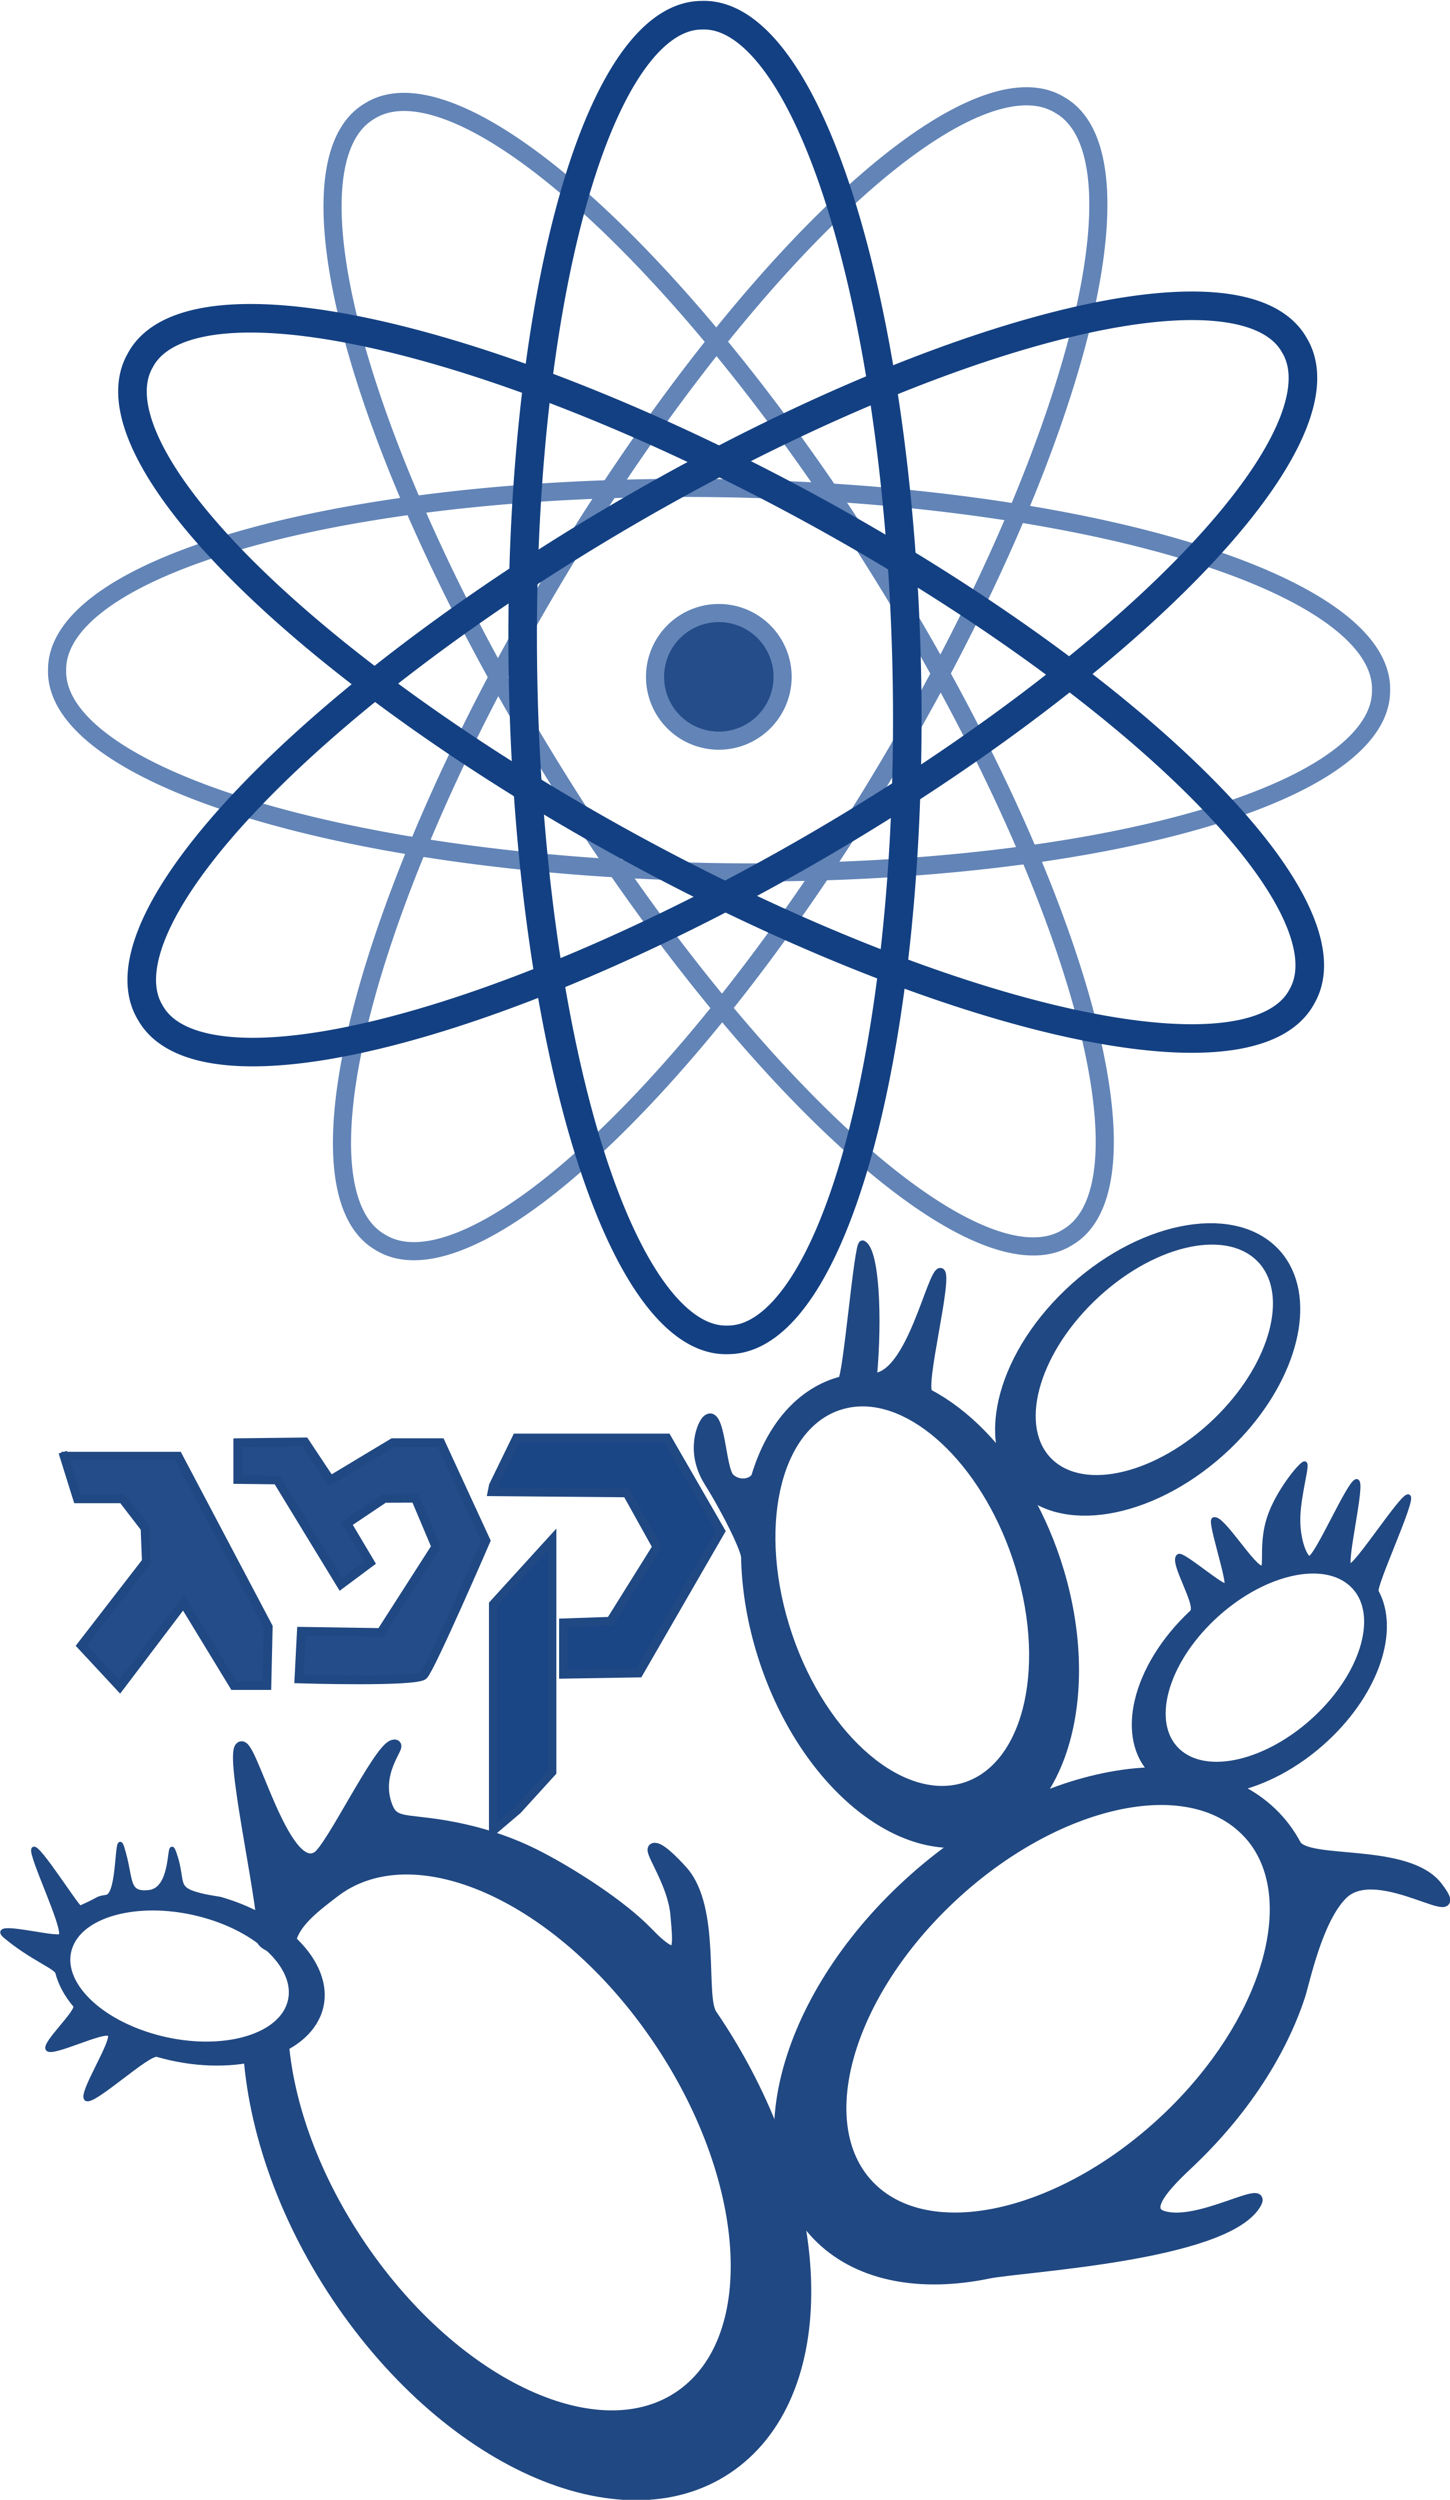 <?xml version="1.0" encoding="UTF-8" standalone="no"?>
<!-- Created with Inkscape (http://www.inkscape.org/) -->
<svg
   xmlns:dc="http://purl.org/dc/elements/1.1/"
   xmlns:cc="http://web.resource.org/cc/"
   xmlns:rdf="http://www.w3.org/1999/02/22-rdf-syntax-ns#"
   xmlns:svg="http://www.w3.org/2000/svg"
   xmlns="http://www.w3.org/2000/svg"
   xmlns:sodipodi="http://sodipodi.sourceforge.net/DTD/sodipodi-0.dtd"
   xmlns:inkscape="http://www.inkscape.org/namespaces/inkscape"
   width="314.461"
   height="541.847"
   id="svg2"
   sodipodi:version="0.32"
   inkscape:version="0.45"
   sodipodi:modified="true"
   version="1.0">
  <defs
     id="defs4" />
  <sodipodi:namedview
     id="base"
     pagecolor="#ffffff"
     bordercolor="#666666"
     borderopacity="1.0"
     gridtolerance="10000"
     guidetolerance="10"
     objecttolerance="10"
     inkscape:pageopacity="0.0"
     inkscape:pageshadow="2"
     inkscape:zoom="0.49222597"
     inkscape:cx="372.04724"
     inkscape:cy="389.93719"
     inkscape:document-units="px"
     inkscape:current-layer="layer1"
     inkscape:window-width="1024"
     inkscape:window-height="719"
     inkscape:window-x="-4"
     inkscape:window-y="-4" />
  <g
     inkscape:label="Layer 1"
     inkscape:groupmode="layer"
     id="layer1"
     transform="translate(-338.427,-7.706)">
    <g
       id="g8121"
       transform="matrix(3.772,0,0,3.772,-832.658,-1517.668)">
      <path
         sodipodi:type="arc"
         style="fill:none;fill-opacity:1;fill-rule:nonzero;stroke:#6284b7;stroke-width:1.005;stroke-miterlimit:4;stroke-dasharray:none;stroke-dashoffset:0;stroke-opacity:1"
         id="path4118"
         sodipodi:cx="353.22223"
         sodipodi:cy="442.88071"
         sodipodi:rx="36.666668"
         sodipodi:ry="10.592592"
         d="M 389.889 442.881 A 36.667 10.593 0 1 1  316.556,442.881 A 36.667 10.593 0 1 1  389.889 442.881 z"
         transform="matrix(0.548,0.882,-0.88,0.546,547.956,-110.221)" />
      <path
         transform="matrix(0.533,-0.891,0.889,0.532,-230.115,522.218)"
         d="M 389.889 442.881 A 36.667 10.593 0 1 1  316.556,442.881 A 36.667 10.593 0 1 1  389.889 442.881 z"
         sodipodi:ry="10.592592"
         sodipodi:rx="36.666668"
         sodipodi:cy="442.88071"
         sodipodi:cx="353.22223"
         id="path4120"
         style="fill:none;fill-opacity:1;fill-rule:nonzero;stroke:#6284b7;stroke-width:1.005;stroke-miterlimit:4;stroke-dasharray:none;stroke-dashoffset:0;stroke-opacity:1"
         sodipodi:type="arc" />
      <path
         sodipodi:type="arc"
         style="fill:none;fill-opacity:1;fill-rule:nonzero;stroke:#6284b7;stroke-width:1.005;stroke-miterlimit:4;stroke-dasharray:none;stroke-dashoffset:0;stroke-opacity:1"
         id="path4122"
         sodipodi:cx="353.22223"
         sodipodi:cy="442.88071"
         sodipodi:rx="36.666668"
         sodipodi:ry="10.592592"
         d="M 389.889 442.881 A 36.667 10.593 0 1 1  316.556,442.881 A 36.667 10.593 0 1 1  389.889 442.881 z"
         transform="matrix(1.038,1.6564522e-2,-1.6526412e-2,1.036,-7.515,-21.197)" />
      <path
         transform="translate(80.87,2.037)"
         d="M 274.593 441.251 A 3.667 3.667 0 1 1  267.259,441.251 A 3.667 3.667 0 1 1  274.593 441.251 z"
         sodipodi:ry="3.6666667"
         sodipodi:rx="3.6666667"
         sodipodi:cy="441.25107"
         sodipodi:cx="270.92593"
         id="path4124"
         style="fill:#244d89;fill-opacity:1;fill-rule:nonzero;stroke:#6284b7;stroke-width:1.042;stroke-miterlimit:4;stroke-dasharray:none;stroke-dashoffset:0;stroke-opacity:1"
         sodipodi:type="arc" />
      <path
         transform="matrix(0.897,-0.523,0.522,0.895,-196.026,231.765)"
         d="M 389.889 442.881 A 36.667 10.593 0 1 1  316.556,442.881 A 36.667 10.593 0 1 1  389.889 442.881 z"
         sodipodi:ry="10.592592"
         sodipodi:rx="36.666668"
         sodipodi:cy="442.88071"
         sodipodi:cx="353.22223"
         id="path4116"
         style="fill:none;fill-opacity:1;fill-rule:nonzero;stroke:#134082;stroke-width:1.584;stroke-miterlimit:4;stroke-dasharray:none;stroke-dashoffset:0;stroke-opacity:1"
         sodipodi:type="arc" />
      <path
         sodipodi:type="arc"
         style="fill:none;fill-opacity:1;fill-rule:nonzero;stroke:#134082;stroke-width:1.584;stroke-miterlimit:4;stroke-dasharray:none;stroke-dashoffset:0;stroke-opacity:1"
         id="path4114"
         sodipodi:cx="353.22223"
         sodipodi:cy="442.88071"
         sodipodi:rx="36.666668"
         sodipodi:ry="10.592592"
         d="M 389.889 442.881 A 36.667 10.593 0 1 1  316.556,442.881 A 36.667 10.593 0 1 1  389.889 442.881 z"
         transform="matrix(0.911,0.498,-0.497,0.909,250.254,-135.107)" />
      <path
         sodipodi:type="arc"
         style="fill:none;fill-opacity:1;fill-rule:nonzero;stroke:#134082;stroke-width:1.584;stroke-miterlimit:4;stroke-dasharray:none;stroke-dashoffset:0;stroke-opacity:1"
         id="path4112"
         sodipodi:cx="353.22223"
         sodipodi:cy="442.88071"
         sodipodi:rx="36.666668"
         sodipodi:ry="10.592592"
         d="M 389.889 442.881 A 36.667 10.593 0 1 1  316.556,442.881 A 36.667 10.593 0 1 1  389.889 442.881 z"
         transform="matrix(2.0541532e-2,1.038,-1.036,2.0494257e-2,803.144,67.606)" />
      <path
         sodipodi:nodetypes="ccccccccccccc"
         id="path4138"
         d="M 314.004,488.07 L 320.71,488.07 L 325.892,497.879 L 325.815,501.251 C 325.739,501.251 323.91,501.251 323.91,501.251 L 321.015,496.5 L 317.357,501.328 L 315.147,498.952 L 318.881,494.124 L 318.805,492.208 L 317.509,490.522 L 314.918,490.522 L 314.08,487.84"
         style="fill:#234c88;fill-opacity:1;fill-rule:evenodd;stroke:#204882;stroke-width:0.501;stroke-linecap:butt;stroke-linejoin:miter;stroke-miterlimit:4;stroke-dasharray:none;stroke-opacity:1" />
      <path
         sodipodi:nodetypes="ccccccscccccccccccc"
         id="path5109"
         d="M 324.137,487.294 L 327.998,487.249 L 329.461,489.45 L 333.049,487.294 L 335.808,487.292 L 338.409,492.929 C 338.409,492.929 335.245,500.241 334.823,500.662 C 334.401,501.084 327.652,500.873 327.652,500.873 L 327.793,498.131 L 332.363,498.202 L 335.525,493.273 L 334.35,490.49 L 332.568,490.498 L 330.417,491.943 L 331.752,494.186 L 330.066,495.442 L 326.402,489.439 L 324.137,489.413 L 324.137,487.294 z "
         style="fill:#234c88;fill-opacity:1;fill-rule:evenodd;stroke:#204882;stroke-width:0.5;stroke-linecap:butt;stroke-linejoin:miter;stroke-miterlimit:4;stroke-dasharray:none;stroke-opacity:1" />
      <path
         id="path6080"
         d="M 338.831,489.765 L 340.167,487.023 L 348.815,487.023 L 351.905,492.376 L 347.196,500.532 L 342.863,500.604 C 342.863,500.604 342.863,497.646 342.863,497.646 L 345.565,497.555 L 348.234,493.284 L 346.507,490.183 L 338.761,490.116 L 338.831,489.765 z "
         style="fill:#1a4685;fill-opacity:1;fill-rule:evenodd;stroke:#204882;stroke-width:0.5;stroke-linecap:butt;stroke-linejoin:miter;stroke-miterlimit:4;stroke-dasharray:none;stroke-opacity:1"
         sodipodi:nodetypes="cccccccccccc" />
      <path
         id="path6082"
         d="M 340.23,508.406 L 342.217,506.223 L 342.217,492.847 L 338.82,496.578 L 338.82,509.603 L 340.23,508.406 z "
         style="fill:#1a4685;fill-opacity:1;fill-rule:evenodd;stroke:#204882;stroke-width:0.478;stroke-linecap:butt;stroke-linejoin:miter;stroke-miterlimit:4;stroke-dasharray:none;stroke-opacity:1" />
      <g
         transform="translate(2.676,-11)"
         id="g8060">
        <path
           sodipodi:nodetypes="cssssssssssssssccssssc"
           style="fill:#204882;fill-opacity:1;fill-rule:nonzero;stroke:#204882;stroke-width:0.437;stroke-miterlimit:4;stroke-dasharray:none;stroke-dashoffset:0;stroke-opacity:1"
           d="M 357.992,494.52 C 358.309,491.032 358.121,487.253 357.39,486.892 C 357.118,486.758 356.476,494.624 356.178,494.702 C 353.791,495.325 352.071,497.376 351.219,500.185 C 351.113,500.536 350.355,500.787 349.808,500.299 C 349.261,499.812 349.312,496.261 348.422,496.913 C 348.102,497.147 347.392,498.8 348.482,500.552 C 349.66,502.447 350.61,504.457 350.619,504.882 C 350.653,506.581 350.929,508.386 351.474,510.212 C 353.651,517.519 359.275,522.417 364.049,521.17 C 368.822,519.923 370.93,512.997 368.753,505.69 C 368.277,504.092 367.635,502.607 366.873,501.276 C 366.112,499.946 365.23,498.768 364.273,497.785 C 363.316,496.801 362.284,496.01 361.222,495.453 C 360.692,495.174 362.417,488.632 361.876,488.474 C 361.336,488.317 360.169,494.468 357.992,494.52 z M 357.008,496.007 C 360.565,495.707 364.65,499.731 366.385,505.417 C 368.237,511.482 366.741,517.159 363.034,518.104 C 359.327,519.049 354.801,514.881 352.949,508.816 C 351.098,502.751 352.594,497.074 356.301,496.129 C 356.532,496.07 356.771,496.027 357.008,496.007 z "
           id="path7062" />
        <path
           sodipodi:nodetypes="cssssssssssssssccssssc"
           id="path8036"
           d="M 386.929,506.855 C 386.758,506.542 389.041,501.654 388.774,501.402 C 388.507,501.151 385.707,505.55 385.374,505.389 C 385.041,505.227 386.184,500.59 385.799,500.516 C 385.413,500.442 383.498,504.93 383.073,504.94 C 382.86,504.945 382.386,503.949 382.424,502.576 C 382.463,501.203 383.015,499.452 382.789,499.498 C 382.564,499.544 381.26,501.128 380.773,502.593 C 380.285,504.058 380.614,505.404 380.382,505.489 C 379.92,505.66 378.033,502.469 377.572,502.716 C 377.341,502.84 378.531,506.373 378.303,506.515 C 378.075,506.658 375.783,504.657 375.559,504.817 C 375.112,505.138 376.741,507.646 376.322,508.038 C 372.968,511.169 371.987,515.329 374.124,517.342 C 376.26,519.354 380.708,518.451 384.062,515.32 C 386.997,512.581 388.126,509.045 386.929,506.855 z M 385.813,506.786 C 387.059,508.462 386.09,511.615 383.492,514.072 C 380.722,516.692 377.147,517.547 375.5,515.978 C 373.853,514.409 374.768,510.997 377.538,508.376 C 380.309,505.755 383.884,504.9 385.531,506.47 C 385.634,506.568 385.729,506.674 385.813,506.786 z "
           style="fill:#204882;fill-opacity:1;fill-rule:nonzero;stroke:#204882;stroke-width:0.261;stroke-miterlimit:4;stroke-dasharray:none;stroke-dashoffset:0;stroke-opacity:1" />
        <path
           style="fill:#204882;fill-opacity:1;fill-rule:nonzero;stroke:#204882;stroke-width:0.316;stroke-miterlimit:4;stroke-dasharray:none;stroke-dashoffset:0;stroke-opacity:1"
           d="M 381.828,488.187 C 381.623,487.804 381.368,487.459 381.048,487.151 C 378.493,484.688 373.154,485.804 369.143,489.635 C 365.132,493.467 363.959,498.558 366.514,501.02 C 369.069,503.483 374.389,502.378 378.399,498.547 C 381.909,495.194 383.259,490.867 381.828,488.187 z M 380.492,488.103 C 381.983,490.154 380.824,494.012 377.718,497.019 C 374.405,500.226 370.129,501.272 368.16,499.352 C 366.191,497.431 367.285,493.256 370.598,490.049 C 373.911,486.842 378.186,485.796 380.155,487.716 C 380.279,487.836 380.393,487.966 380.492,488.103 z "
           id="path8038" />
        <path
           sodipodi:nodetypes="cssssssssssccssssc"
           style="fill:#204882;fill-opacity:1;fill-rule:nonzero;stroke:#204882;stroke-width:0.561;stroke-miterlimit:4;stroke-dasharray:none;stroke-dashoffset:0;stroke-opacity:1"
           d="M 382.308,521.369 C 381.943,520.692 381.487,520.081 380.917,519.536 C 376.358,515.18 366.832,517.153 359.676,523.93 C 352.52,530.706 350.426,539.71 354.985,544.066 C 357.265,546.244 360.777,546.844 364.614,546.053 C 366.533,545.658 378.044,545.066 379.97,542.124 C 380.915,540.68 376.725,543.38 374.642,542.709 C 373.389,542.306 375.296,540.538 376.191,539.691 C 379.322,536.726 381.489,533.331 382.555,530.084 C 382.821,529.272 383.542,525.703 384.996,524.264 C 387.038,522.242 392.468,526.434 390.455,523.805 C 388.711,521.527 382.946,522.554 382.308,521.369 z M 379.925,521.219 C 382.585,524.847 380.517,531.671 374.975,536.989 C 369.064,542.66 361.435,544.511 357.922,541.115 C 354.408,537.718 356.36,530.333 362.271,524.662 C 368.182,518.99 375.811,517.139 379.324,520.536 C 379.544,520.748 379.748,520.977 379.925,521.219 z "
           id="path8040" />
        <path
           sodipodi:nodetypes="csssssssssssssssssccssssssc"
           id="path8042"
           d="M 330.368,515.71 C 329.518,516.021 326.842,521.608 326.054,522.103 C 324.086,523.341 322.132,515.06 321.603,515.834 C 321.073,516.609 323.206,525.775 322.877,526.714 C 322.713,527.184 324.008,527.368 324.658,527.945 C 325.308,528.523 325.313,529.494 325.248,530.028 C 325.182,530.563 324.964,531.876 324.183,532.363 C 323.403,532.85 322.06,532.511 322.093,533.093 C 322.357,537.75 324.184,543.03 327.51,547.822 C 334.162,557.407 344.276,561.432 350.128,556.832 C 355.98,552.233 355.264,540.795 348.688,531.159 C 347.989,530.135 348.922,525.047 347.008,522.917 C 346.456,522.303 345.683,521.541 345.392,521.625 C 345.101,521.709 346.513,523.6 346.667,525.411 C 346.824,527.26 347.022,528.533 345.007,526.445 C 343.412,524.793 340.403,522.921 338.606,522.013 C 336.809,521.105 334.998,520.595 333.284,520.311 C 330.899,519.917 330.336,520.248 329.952,518.967 C 329.351,516.965 331.068,515.46 330.368,515.71 z M 327.841,523.561 C 332.52,521.067 340.102,524.683 345.334,532.117 C 350.916,540.048 351.756,549.332 347.2,552.869 C 342.644,556.407 334.389,552.831 328.808,544.9 C 326.017,540.935 324.412,536.632 324.074,532.877 C 323.905,531 325.477,530.768 324.527,527.768 C 324.055,526.276 325.804,525.033 326.942,524.149 C 327.227,523.928 327.529,523.728 327.841,523.561 z "
           style="fill:#204882;fill-opacity:1;fill-rule:nonzero;stroke:#204882;stroke-width:0.663;stroke-miterlimit:4;stroke-dasharray:none;stroke-dashoffset:0;stroke-opacity:1" />
        <path
           sodipodi:nodetypes="cssssssssssssssssccssssc"
           style="fill:#204882;fill-opacity:1;fill-rule:nonzero;stroke:#204882;stroke-width:0.241;stroke-miterlimit:4;stroke-dasharray:none;stroke-dashoffset:0;stroke-opacity:1"
           d="M 312.398,525.019 C 312.21,524.993 309.908,521.312 309.713,521.65 C 309.519,521.989 311.549,526.151 311.289,526.62 C 311.128,526.912 307.013,525.76 308.112,526.673 C 309.61,527.917 311.009,528.424 311.092,528.748 C 311.258,529.395 311.607,530.037 312.114,530.636 C 312.367,530.937 310.22,532.879 310.548,533.154 C 310.877,533.43 313.682,532.037 314.079,532.279 C 314.477,532.521 312.31,535.814 312.77,536.014 C 313.231,536.214 316.318,533.321 316.834,533.471 C 320.962,534.669 325.114,533.635 326.121,531.162 C 327.127,528.689 324.601,525.715 320.472,524.517 C 320.36,524.484 319.05,524.339 318.526,524.007 C 318.002,523.674 318.262,523.154 317.825,521.899 C 317.401,520.68 317.905,523.964 316.348,524.123 C 315.007,524.26 315.39,523.376 314.82,521.567 C 314.455,520.406 314.7,524.268 313.922,524.394 C 313.274,524.5 313.674,524.454 312.398,525.019 z M 312.055,526.837 C 313.098,525.18 316.332,524.567 319.558,525.48 C 322.999,526.455 325.147,528.791 324.355,530.704 C 323.563,532.618 320.115,533.383 316.674,532.408 C 313.233,531.434 311.085,529.098 311.877,527.184 C 311.926,527.065 311.986,526.947 312.055,526.837 z "
           id="path8044" />
      </g>
    </g>
  </g>
</svg>
